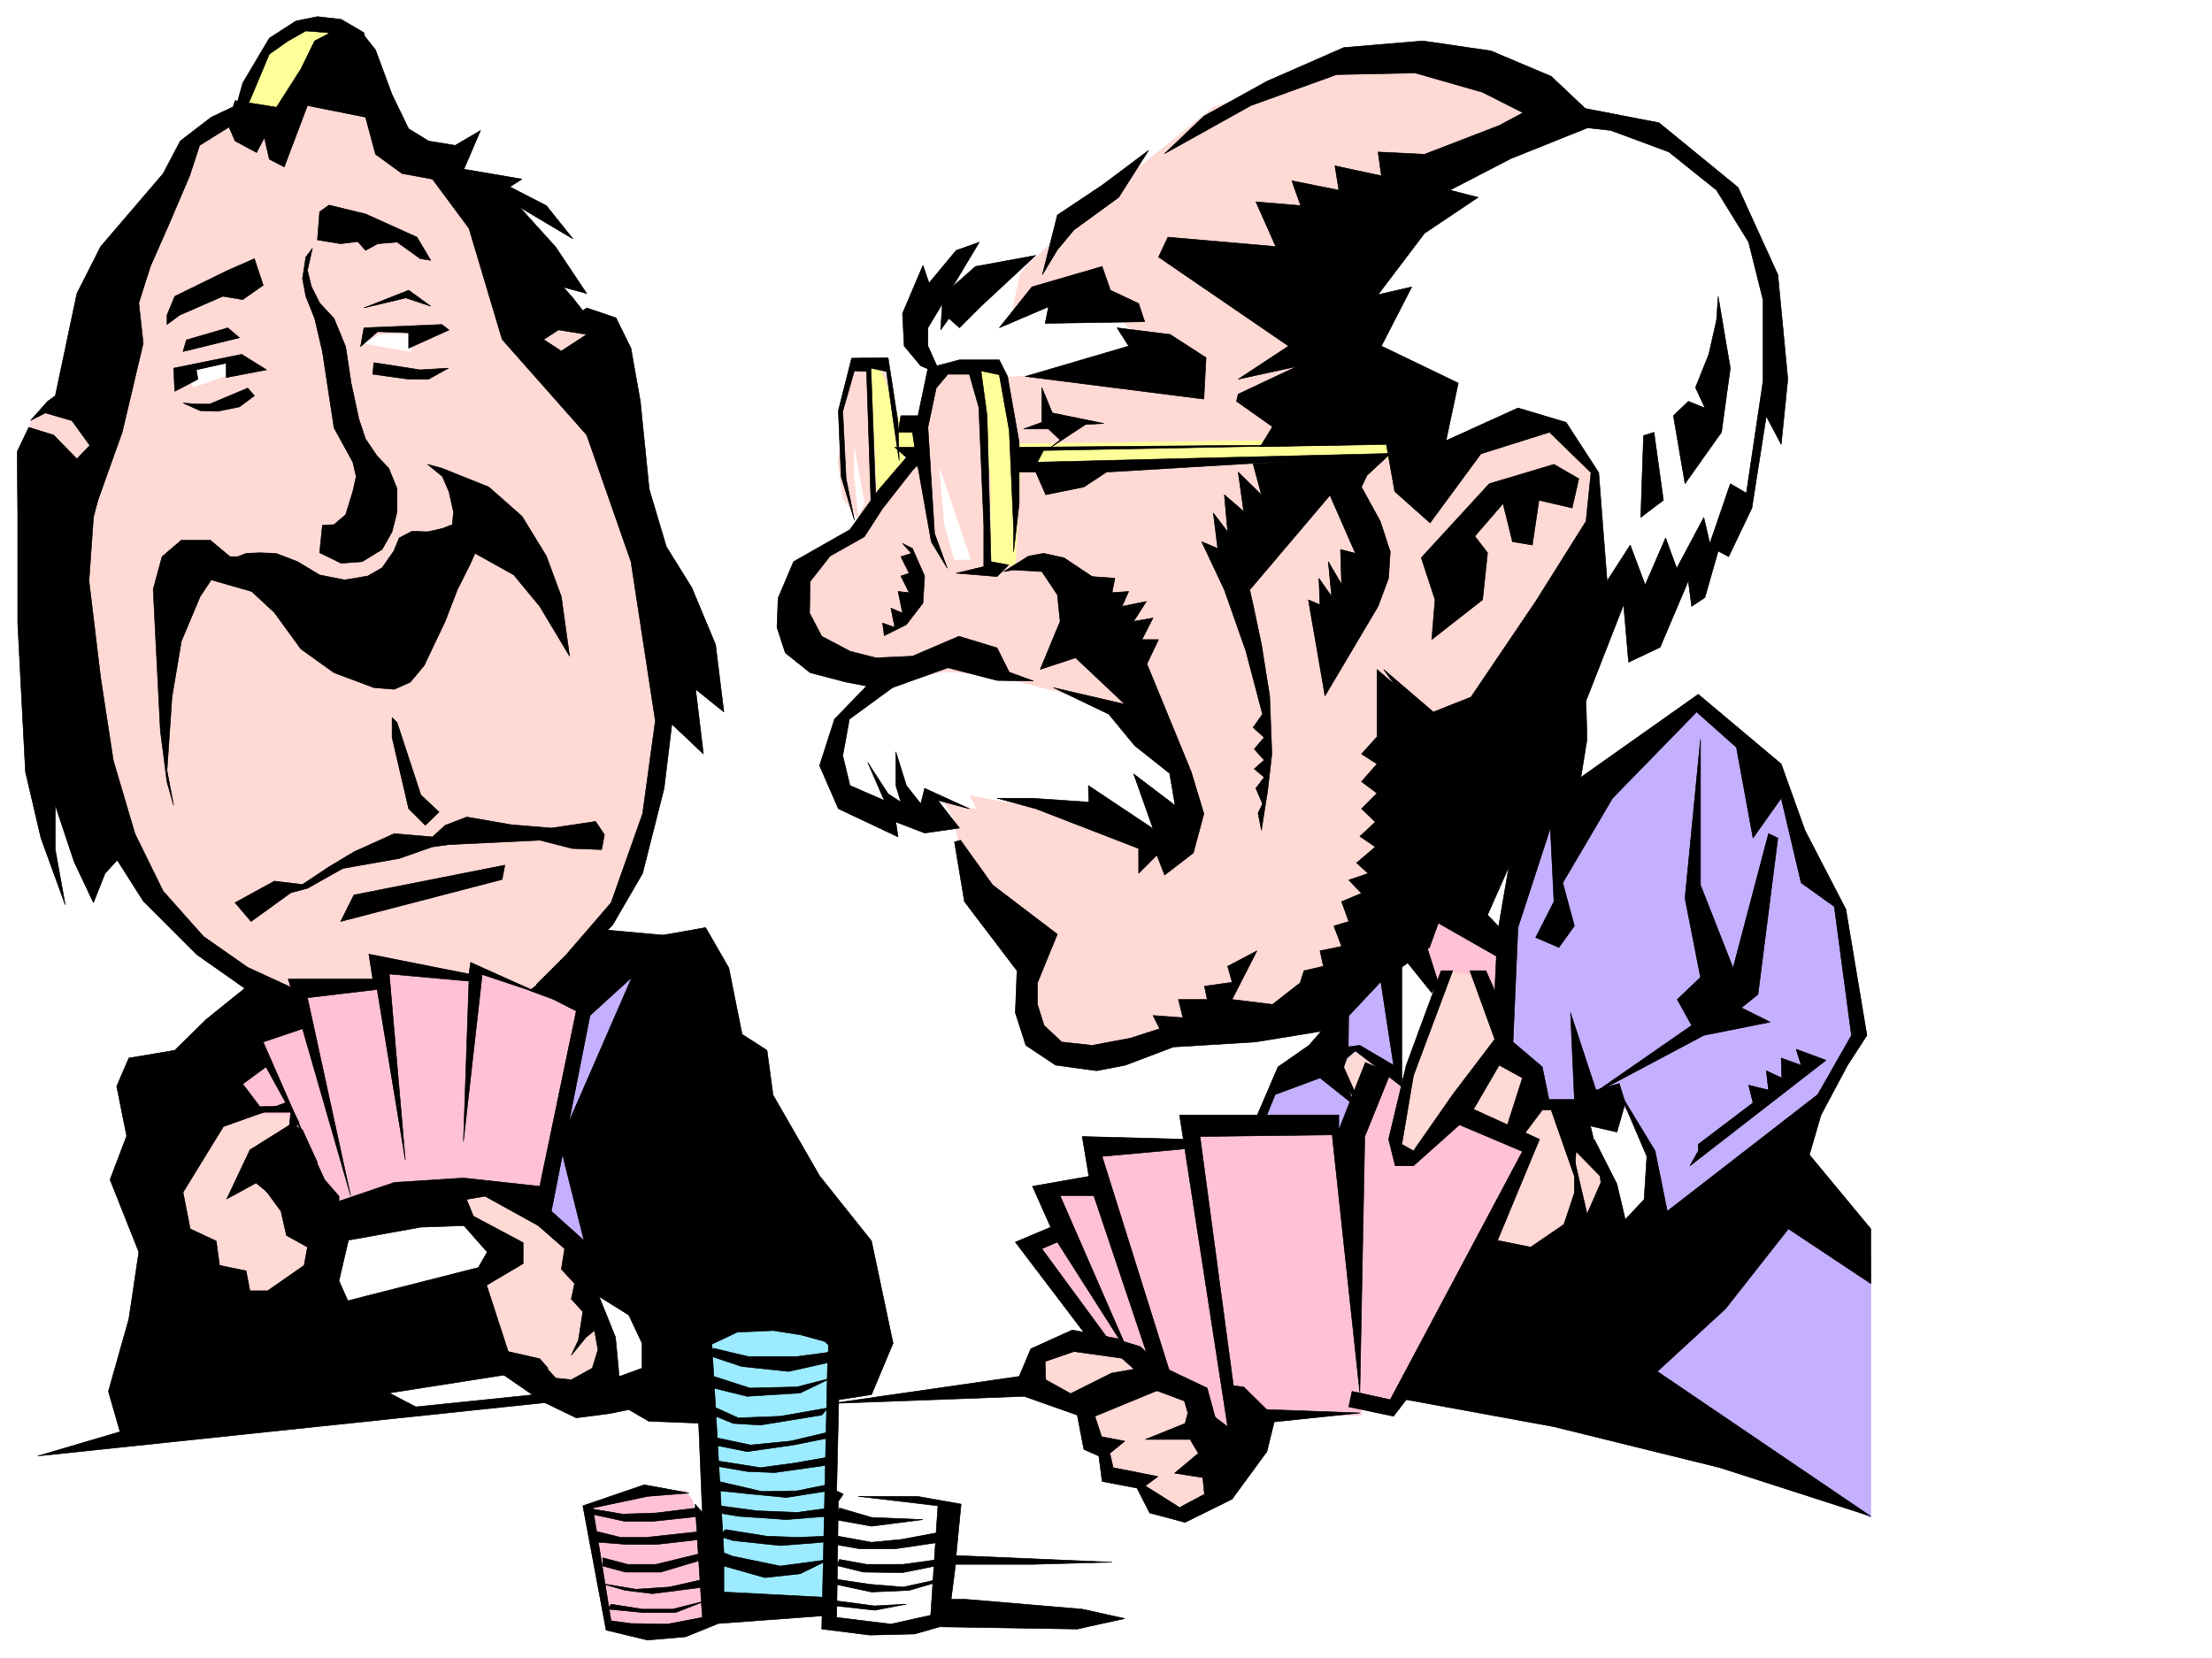 <svg xmlns="http://www.w3.org/2000/svg" width="2997.016" height="2246.297"><rect width="100%" height="100%" fill="#808080" stroke="none"/><defs><clipPath id="a"><path d="M0 0h2997v2244.137H0Zm0 0"/></clipPath></defs><path fill="#fff" d="M0 2246.297h2997.016V0H0Zm0 0"/><g clip-path="url(#a)" transform="translate(0 2.16)"><path fill="#fff" fill-rule="evenodd" stroke="#fff" stroke-linecap="square" stroke-linejoin="bevel" stroke-miterlimit="10" stroke-width=".743" d="M.742 2244.137h2995.531V-2.16H.743Zm0 0"/></g><path fill="#fff" fill-rule="evenodd" stroke="#fff" stroke-linecap="square" stroke-linejoin="bevel" stroke-miterlimit="10" stroke-width=".743" d="m1119.395 2024.598 7.468 175.988 80.192 8.25 49.465-15.715 15.714-29.21 9.739-129.575-69.676-6.766h-80.938zm0 0"/><path fill="#9cebff" fill-rule="evenodd" stroke="#9cebff" stroke-linecap="square" stroke-linejoin="bevel" stroke-miterlimit="10" stroke-width=".743" d="m953.063 1808.883 17.984 359.523 135.601 7.469 23.97-11.965 4.495-355.027-74.175-15.758-71.16 5.242zm0 0"/><path fill="#ffc2d4" fill-rule="evenodd" stroke="#ffc2d4" stroke-linecap="square" stroke-linejoin="bevel" stroke-miterlimit="10" stroke-width=".743" d="m821.922 2202.856-26.98-160.31 55.445-22.444h77.926l9.734 11.964 24.008 164.024-73.43 12.746zm0 0"/><path fill="#ffd9d4" fill-rule="evenodd" stroke="#ffd9d4" stroke-linecap="square" stroke-linejoin="bevel" stroke-miterlimit="10" stroke-width=".743" d="m396.355 1498.781-89.148-3.754-78.668 134.075 33.703 98.882 122.895 112.336 400.07 47.192 68.191-26.977-50.207-168.523-215.793-152.059zm0 0"/><path fill="#fff" fill-rule="evenodd" stroke="#fff" stroke-linecap="square" stroke-linejoin="bevel" stroke-miterlimit="10" stroke-width=".743" d="m468.3 1663.547-24.75 53.18 83.165 193.27 213.566-8.993-66.707-74.172-18.726-92.121 18.726-49.422-47.933-39.727zm326.641 85.394 26.98 71.164 12.747 59.157 44.223-15.715v-54.664l-29.993-46.45zm0 0"/><path fill="#ffc2d4" fill-rule="evenodd" stroke="#ffc2d4" stroke-linecap="square" stroke-linejoin="bevel" stroke-miterlimit="10" stroke-width=".743" d="m319.918 1465.82 24.75 44.184h44.926l11.258 17.984 58.457 114.602 151.316-26.234 134.895 3.753 44.183-261.382-158.824-62.954-254.738 40.47-47.23 103.339zm0 0"/><path fill="#c5b0ff" fill-rule="evenodd" stroke="#c5b0ff" stroke-linecap="square" stroke-linejoin="bevel" stroke-miterlimit="10" stroke-width=".743" d="m883.387 1310.79-98.18 231.433 9.734 158.785-60.683-58.418 79.414-334.07zm0 0"/><path fill="#fff" fill-rule="evenodd" stroke="#fff" stroke-linecap="square" stroke-linejoin="bevel" stroke-miterlimit="10" stroke-width=".743" d="m2135.367 1521.266 66.707 157.257 38.942-47.191 2.27-110.066-36.716-41.215zm0 0"/><path fill="#ffc2d4" fill-rule="evenodd" stroke="#ffc2d4" stroke-linecap="square" stroke-linejoin="bevel" stroke-miterlimit="10" stroke-width=".743" d="m1666.324 1950.426 38.242-32.961h140.094l-2.23-20.215 47.195 8.992 188.813-355.77-211.297-104.867-41.954 93.606-26.976-19.473-181.309 1.528v38.16l-131.14-6.727 7.508 51.692-77.184 8.992 16.5 56.148-38.242 20.254 138.61 184.238zm0 0"/><path fill="#c5b0ff" fill-rule="evenodd" stroke="#c5b0ff" stroke-linecap="square" stroke-linejoin="bevel" stroke-miterlimit="10" stroke-width=".743" d="m1874.648 1307.035-56.968 49.422-8.25 68.934-81.64 46.41-26.235 60.683 98.883-3.007 17.242 12.004 60.683-86.883 193.313 101.113 72.683-49.461 49.465-16.46 47.192 70.417 2.27 143.066-54.704 188.739 346.152 164.023v-349.789l-116.125-130.32 99.625-176.77-26.234-173.02-53.918-85.394-24.75-94.387-120.625-95.09-328.91 265.88zm0 0"/><path fill="#fff" fill-rule="evenodd" stroke="#fff" stroke-linecap="square" stroke-linejoin="bevel" stroke-miterlimit="10" stroke-width=".743" d="m2062.68 1167.723-20.215 119.097-17.242 125.825-114.641 53.175-18.73-8.992-5.98-167.777 122.89-132.59zm0 0"/><path fill="#ffc2d4" fill-rule="evenodd" stroke="#ffc2d4" stroke-linecap="square" stroke-linejoin="bevel" stroke-miterlimit="10" stroke-width=".743" d="m1946.555 1239.625-29.207 38.203 35.187 71.902 65.965 11.223 15.715-65.18-53.957-58.414zm0 0"/><path fill="#ffd9d4" fill-rule="evenodd" stroke="#ffd9d4" stroke-linecap="square" stroke-linejoin="bevel" stroke-miterlimit="10" stroke-width=".743" d="m1407.836 1836.566-6.727 37.457 64.438 24.711 15.719 51.692 20.253 7.508-3.753 28.464 15.718 17.946 32.961 6.765 17.985 24.711 44.222 4.496 38.2-19.472-23.223-123.594-56.188-38.203-38.203-33.703-76.437-13.488zm434.594-337.785-33-48.68 26.98-24.71 30.73 20.214zm49.421 56.93 22.485-105.61 45.707-134.816 44.223 8.953 32.218 97.399 32.961 32.96 11.223 32.923 31.477 22.484 58.453 63.652 6.726 62.953-71.164 55.403-101.894-2.227 70.418-143.066-98.883-36.715-61.465 63.652zm-810.699-694.336 6.766-68.934 26.98-34.449 47.938-41.953v-13.45l-20.961-26.98-6.02-47.195 6.02-82.383 15.719-41.21 13.492-5.981h26.976l26.981 129.574 27.723-74.133 20.214-62.168 123.633-137.086 102.637-92.863 144.633-116.867 205.273-67.41 158.082 13.488 116.164 61.43 103.383 109.36 26.977 413.444-197.805 334.07-282.46 380.481-143.888-14.23-94.386 47.937-71.164 14.973-53.957-28.465-20.254-47.934v-80.898l-83.164-95.875-13.489-74.133-103.383-184.238-80.937-33.707zm0 0"/><path fill="#ff9" fill-rule="evenodd" stroke="#ff9" stroke-linecap="square" stroke-linejoin="bevel" stroke-miterlimit="10" stroke-width=".743" d="m1171.086 485.348 13.488 101.113 5.238 102.637 35.231-45.707v-28.465l14.23-8.211L1246 586.46l-27.723-18.691-28.465-75.657zm143.848 0 13.488 60.683 14.234 102.598v121.367l32.961-5.238 7.508-136.344 507.242-6.723-6.726-26.98-508.024 6.766-20.215-102.637zm0 0"/><path fill="#fff" fill-rule="evenodd" stroke="#fff" stroke-linecap="square" stroke-linejoin="bevel" stroke-miterlimit="10" stroke-width=".743" d="m1157.594 606.715 13.492 75.62-8.25 15.013-5.242-53.957zm115.386 27.683 41.954 123.594h-21.739l-13.453-47.191zM1144.848 961l-20.215 62.91 26.238 58.418 83.906 29.207 29.207-29.207 58.457 13.488-9.738-18.73 101.153 18.73 177.554 51.692 23.223-56.188-29.207-67.41-92.156-70.418-148.348-38.199-65.961-4.496-82.383 18.726zm839.906-752.012L1801.96 338.566l18.73 157.262 139.352 148.305 39.727-58.414 99.624-13.489 62.212 67.446-4.497 184.238 38.2-42.695 38.199 53.176 25.496-53.176 28.465-4.496 71.941-94.387 38.203-148.309V399.953l-28.464-90.594-59.2-71.16-71.16-61.43-119.883-14.972zM1278.96 501.105h47.977l38.2 8.954 120.625-5.239 70.457-32.96-47.235-47.938-105.644-17.945-32.219 14.23 12.004-56.93-142.363 51.692 9.734 61.386zm0 0"/><path fill="#ffd9d4" fill-rule="evenodd" stroke="#ffd9d4" stroke-linecap="square" stroke-linejoin="bevel" stroke-miterlimit="10" stroke-width=".743" d="M72.687 552.016 41.211 572.23l-3.754 45.707 103.422 452.387 62.91 119.84 75.7 95.875 88.402 49.461 138.609-8.25 20.961-24.71 114.64 24.71 6.02-11.223 81.64 24.711 80.196-76.402 56.188-103.379 22.48-112.332 5.984-98.887-42.699-283.12-53.215-217.946-85.394-82.422L592.68 219.469l-60.723-26.239-32.219-61.386-116.87-32.961-75.661 56.148-60.719 50.95-63.656 119.097L108.66 504.82Zm0 0"/><path fill="#ff9" fill-rule="evenodd" stroke="#ff9" stroke-linecap="square" stroke-linejoin="bevel" stroke-miterlimit="10" stroke-width=".743" d="m333.406 152.805 49.461 26.976 60.684-108.617 13.488-35.973-30.73-3.714-43.442 21.699-26.234 20.215zm0 0"/><path fill="#fff" fill-rule="evenodd" stroke="#fff" stroke-linecap="square" stroke-linejoin="bevel" stroke-miterlimit="10" stroke-width=".743" d="m493.012 465.133 62.953 11.222 8.992-23.187h-49.46zm-230.77 59.16 56.188-19.473-3.012-20.215-64.434 17.985zm0 0"/><path fill-rule="evenodd" stroke="#000" stroke-linecap="square" stroke-linejoin="bevel" stroke-miterlimit="10" stroke-width=".743" d="M553.695 450.902v20.957l54.7-24.71-9.735-7.47-105.648 4.497-4.496 25.453 23.226-20.215zm-247.269 60.684v-19.473l-40.43 8.992 2.23 12.708-31.476 16.5-1.484-31.473 92.156-18.73 33.707 20.995zm-58.414-35.231 76.402-18.691-15.719-13.488-56.187 16.46zm245-59.16 60.683-23.965 29.989 21.739-33.743-11.262zm-266.739 9.739 10.477-25.454 71.945-35.23 35.973-15.719 11.965 35.973-27.723 19.473-26.98-4.497-58.414 25.454-17.243 12.746zm219.543-149.051 49.426 12.004 69.715 31.437 18.727 31.477-14.27-2.27-31.437-22.48-26.235 2.265-16.5 8.993-10.48-12.004-23.227 3.011-31.473-5.238 3.008-38.203zm-31.472 70.422-4.496 29.207 4.496 23.968 11.965 29.95 10.515 44.925 15.719 103.38 25.492 46.453 4.496 19.472-4.496 20.215-9.734 31.473-15.758 13.453-15.719.781L433.07 749l29.211 14.23 28.461-2.226 26.98-16.5 13.489-23.969 6.766-26.941V662.12l-11.262-27.723-15.719-16.46-15.754-23.227-8.996-26.941-10.476-48.72-7.47-49.421-15.757-38.2-19.473-20.956-11.257-22.485-5.243-21.738 6.766-29.95zM506.5 491.371l62.914 9.734 38.238-2.265-26.976 14.973h-26.98l-48.68-6.723zm-170.828 34.445-51.688 21.7h-17.988l-17.984-1.485 23.226 10.48 23.965.743 29.211-5.984 20.254-14.973zm0 0"/><path fill-rule="evenodd" stroke="#000" stroke-linecap="square" stroke-linejoin="bevel" stroke-miterlimit="10" stroke-width=".743" d="m311.707 754.238-26.98-22.441h-38.985l-26.195 22.441-12.004 44.223 3.012 60.644 6.722 131.102 8.996 69.637 8.993 31.476-8.993-47.195 6.762-99.625 12.707-75.66 25.496-60.645 14.973-22.48 54.703 15.719 30.73 28.464 35.934 49.461 44.965 32.18 53.957 20.215 27.723 2.266 21.742-9.735 18.726-22.484 28.465-59.899 16.461-42.699 17.242-34.445 6.766-15.016 52.434 29.246 35.23 42.66 40.426 67.446-11.219-80.899-20.215-54.699-33-53.918-44.926-39.687-63.695-25.493-19.473-5.238 20.215 16.5 8.993 20.957 5.984 26.977-1.488 17.207-13.489 5.238-20.215 4.496-20.996-.742-17.242 8.992-7.469 17.985-15.757 22.484-19.473 11.223-31.473 5.238-33.707-6.727-29.988-17.984-29.207-11.262-22.484-.742-17.985.742-11.222 4.496zm82.383 455.399-53.918 38.984-21.742-25.496 53.215-29.207 38.203 4.496 35.968-23.969 33.707-20.215 54.7-24.71 51.691 4.496 17.242-15.754 29.207-11.223 60.684 10.477 53.957 4.5 59.941-8.997 12.004 17.989-3.754 20.215-39.726-1.489-44.18-11.218-123.637 5.98-21.738 3.012-44.965 15.719-76.402 13.488-47.977 26.941zm0 0"/><path fill-rule="evenodd" stroke="#000" stroke-linecap="square" stroke-linejoin="bevel" stroke-miterlimit="10" stroke-width=".743" d="m479.523 1212.648-17.988 35.973 218.805-56.93 3.715-19.472zm115.383-112.335-18.73 17.949-22.48-22.446L531.21 999.2v-26.976l6.766 6.722 32.218 98.14zm0 0"/><path fill-rule="evenodd" stroke="#000" stroke-linecap="square" stroke-linejoin="bevel" stroke-miterlimit="10" stroke-width=".743" d="m308.695 168.52 9.735 22.484 29.207 15.719 10.52-20.215 6.726 29.207 20.254 10.48 31.433-83.129 78.672 15.72 13.488 50.202 35.973 26.2 41.211 7.507 49.461 66.664 44.965 150.536 114.6 129.578 59.942 171.53 33 215.716-17.242 125.824-42.7 120.582-60.722 70.422-40.43 40.43 20.215 8.25 83.168-89.11 40.469-69.676 29.207-115.347 10.48-86.88 42.735 40.43-10.52-87.624 38.242 30.695-11.262-91.379-32.218-77.14-34.446-55.407-23.226-77.926-12.004-119.097-12.746-71.907-20.215-41.171-39.727-13.493-41.953 29.211 41.953 6.762-34.445 22.445-40.469-26.199v-71.902l74.914 20.215-41.953-62.914-48.68-53.918 71.907 42.695-35.934-44.965-49.46-25.453 16.46-10.477-78.672-13.492 22.485-52.433-34.45 20.214-35.968-5.98-26.98-16.5-22.485-46.414-22.48-60.68-20.215-25.457-29.207-3.754-33 17.246-18.73 38.2-32.962 51.652-56.187-8.992zm0 0"/><path fill-rule="evenodd" stroke="#000" stroke-linecap="square" stroke-linejoin="bevel" stroke-miterlimit="10" stroke-width=".743" d="m313.191 168.52 15.72-56.184 35.972-60.645 35.969-23.226 29.21-5.98 32.22 3.71 30.73 17.989 5.238 29.207-54.7-29.207-29.206-2.23-23.969 13.491-25.492 17.946-31.477 74.914Zm478.778 255.402-58.453 38.203-20.215-6.727-2.266-86.878 22.48-13.493 42.7 48.68zm0 0"/><path fill-rule="evenodd" stroke="#000" stroke-linecap="square" stroke-linejoin="bevel" stroke-miterlimit="10" stroke-width=".743" d="m316.203 168.52-45.71 28.464-13.49 41.215-28.464 66.664-24.75 56.149-15.719 49.46 5.985 54.66L165.59 585.72l-44.965 125.863 2.266-106.39L97.398 570l-35.972-10.48L41.21 570l23.227-26.234 10.476-7.47 29.25-138.57 32.215-63.656 84.652-98.882 23.227-44.184 41.953-32.219 42.7-20.215zm0 0"/><path fill-rule="evenodd" stroke="#000" stroke-linecap="square" stroke-linejoin="bevel" stroke-miterlimit="10" stroke-width=".743" d="m38.945 578.992-15.718 32.961.742 81.64V844.13l10.476 201.484 21 89.89 32.961 90.634-13.492-74.914v-59.903l25.496 76.403 26.195 55.402 15.758-39.684 16.461-17.988 35.23 55.445 72.684 72.649 75.66 53.176 62.954 15.718-4.5-21.703-65.18-29.949-59.938-41.953-54.703-61.43-38.199-77.886-29.246-98.883-17.207-112.332L120.625 787.2l5.98-86.137 9.774-38.199-13.488-60.644-18.727 19.472-31.477-32.218zm0 0"/><path fill-rule="evenodd" stroke="#000" stroke-linecap="square" stroke-linejoin="bevel" stroke-miterlimit="10" stroke-width=".743" d="m333.406 1337.727-53.918 43.441-42.738 41.953-62.168 10.48-16.5 38.2 13.488 67.41-22.48 59.195 38.98 98.106-13.488 90.633-27.723 98.101 15.72 54.7-111.63 32.96L756 1898.734l-10.48-11.222-182.09 18.73-35.969-18.73 215.047-33.703-11.219-12.746-42.738-9.735-29.207-89.89 49.46-29.211v-28.465l-67.449-35.93-15.714-38.945-15.016 31.437 49.46 56.188-11.964 20.957-176.848 44.965-11.964-26.98 15.718-67.407-15.718-20.215v-26.98l-19.512-22.446-11.965-26.234-26.234-11.965-45.711 47.156 24.75 33.743 7.468 32.921 28.465 15.758-4.496 24.711-49.422 34.445h-24.007l-5.239-26.976-35.933-7.469-4.496-32.96-35.23-16.462-9.735-49.46 54.699-89.11 77.926-27.723-28.504.742-23.223-30.691 31.473-23.226 53.96 98.101-57.71-131.805 53.215-17.988 65.18 226.195-58.458-268.148 94.426-11.223 38.203 231.434-21.738-252.43 107.914 9.735-7.508 217.242 25.492-226.196 80.899 26.942-96.653-43.442-2.23 15.72-135.637-26.942 5.278 33.707H390.375l8.992 27.723zm0 0"/><path fill-rule="evenodd" stroke="#000" stroke-linecap="square" stroke-linejoin="bevel" stroke-miterlimit="10" stroke-width=".743" d="m750.016 1354.23 30.695 15.715-49.422 237.418-103.422-11.222-93.644 5.98-79.41 26.98 11.218 52.434 104.164-18.73 65.18-2.227-13.488-33.707 35.226-6.02 71.907 39.727 35.972 31.434-4.496 27.722 17.984 19.473-4.496 20.957 15.72 17.242-5.985 38.203-9.735 20.957 20.215-24.71 11.262-8.993 4.496 24.711 29.207 39.727-5.238-55.445-21.742-53.919-20.215-76.402-44.965-40.43 52.434-265.175 117.652-107.094-98.14-8.996-101.153 82.387zm0 0"/><path fill-rule="evenodd" stroke="#000" stroke-linecap="square" stroke-linejoin="bevel" stroke-miterlimit="10" stroke-width=".743" d="m758.227 1548.945 51.73 206.723 41.953 26.238 17.988 38.2v33.703l-30.734 11.222-26.98-42.699-9.735 31.477-28.465 15.718-20.996-2.226-21.699-23.969-62.21 10.477 65.179 44.925 46.453 22.485 45.707-5.985 25.492-5.238 26.98 15.719 77.145 3.012v-103.383l42.735-20.215 48.68-2.266 38.202 6.02 32.215 8.953 4.5 4.496v76.402l58.453-8.992 29.207-69.637-29.207-138.57-70.418-88.367-62.953-109.363-8.25-60.684-33.703-21.7-17.988-89.89-31.473-54.699-76.402 13.488zm-363.356-26.195-56.226 35.191-31.438 66.664 39.688-21.699 29.246 23.965 53.921-51.687L409.849 1531Zm0 0"/><path fill-rule="evenodd" stroke="#000" stroke-linecap="square" stroke-linejoin="bevel" stroke-miterlimit="10" stroke-width=".743" d="M352.133 1507.031h41.957l-3.715 32.18 14.977-17.945-14.977-28.465zm895.39-1011.203-22.48-26.941-2.27-44.184 27.723-65.18 8.25 23.97 36.715-44.184 31.477-11.258-69.676 116.125v24.71l17.203 38.204zm0 0"/><path fill-rule="evenodd" stroke="#000" stroke-linecap="square" stroke-linejoin="bevel" stroke-miterlimit="10" stroke-width=".743" d="m1274.465 447.148 3.012-47.195 44.222-38.941 81.64-14.977-74.175 68.934-29.207 29.207-14.23-12.746zm79.449-2.972 66.668-28.465-4.496 22.445 134.855-2.23-8.21-24.711-38.243-17.985-11.219-32.218-95.171 27.718zm57.676 80.898v47.156l-24.711 8.993h33.703l15.758 14.972-13.492 10.52 47.937-31.477 24.711-1.484-69.676-14.234zm101.894-80.898 15.754 24.71-140.133 41.173 242.028 30.734 2.972-56.188-48.68-31.437zm-256.222 54.664-13.492 64.433h-23.223l-3.754 22.446h19.473l3.007 20.215h-26.976l12.746 11.261 18.727 15.715 17.988 101.113 21.699 35.973-17.203-47.191-8.992-143.813 11.219-53.176 15.757-18.726h29.207l12.75 44.926 6.723 159.566v56.148l-37.457 8.993 55.445 4.496 15.719-15.719-23.969-4.496-5.242-197.73-8.25-60.684 24.75 5.242 13.492 75.656 5.98 134.074v29.954l7.47-65.18v-83.129l-15.72-89.148-11.222-22.442h-53.957zm0 0"/><path fill-rule="evenodd" stroke="#000" stroke-linecap="square" stroke-linejoin="bevel" stroke-miterlimit="10" stroke-width=".743" d="m1180.078 682.336-5.984-179-16.5-.746-15.719 54.664 4.496 91.375 11.223 56.187-17.985-59.156-3.753-89.148 17.984-71.164 49.46-.743 13.493 87.625 1.484 51.688-8.992-60.645-8.25-59.937-20.957-4.496 6.723 182.75zm0 0"/><path fill-rule="evenodd" stroke="#000" stroke-linecap="square" stroke-linejoin="bevel" stroke-miterlimit="10" stroke-width=".743" d="m1230.281 617.195-40.468 47.192-38.2 53.175-76.441 43.442-20.957 49.422-1.527 39.687 11.261 34.485 33.707 26.941 48.715 12.746 27.723 5.238-43.477 44.926-20.215 62.953 25.454 58.414 80.937 38.2-3.012-20.254 38.985 15.015 47.191-6.761-29.207-37.461 42.695 11.261-60.68-27.722-5.242 20.957-19.507-24.711-14.235-45.668v45.668l6.766 22.484-17.246-11.262-27.719-42.656 22.48 51.649-46.449-20.215-9.738-40.43 8.996-49.46 58.414-42.696 74.953-26.941 66.668 17.203 49.461.785-32.96-12.004-16.5-32.961-51.692-15.719-62.95 26.977-49.464 2.23-35.188-8.992-38.242-20.215-16.46-31.476.745-42.7 26.977-34.445 46.453-26.195 24.71-38.203 40.47-51.688 14.23-15.719zm0 0"/><path fill-rule="evenodd" stroke="#000" stroke-linecap="square" stroke-linejoin="bevel" stroke-miterlimit="10" stroke-width=".743" d="m1222.773 736.293 12.004 13.45-14.23 4.495 11.219 22.485-11.22 3.754 11.22 22.48-14.973-1.523 5.98 29.207-15.718-6.727 5.242 26.2-16.5-5.985 2.265 17.246 29.954-14.977 22.48-29.207 2.27-36.714-16.5-37.461zm150.614 35.934 38.203 2.265 20.996 31.438 3.754 35.972-26.98 65.141 47.937-15.719 66.703 62.91-96.656-22.48 74.918 35.973 35.187 42.695 47.235 37.457 7.468 43.441-56.187-42.695 26.238 74.133-87.664-58.418.742 22.484-77.183-5.238h-47.192l52.434 14.23 139.39 53.918v33.707l24.711-24.71 10.477 26.937 38.984-29.95 14.23-53.175-17.241-56.93-59.938-146.039 15.715-32.96h-22.441l14.976-29.208-26.238 4.496 17.242-26.98-32.96 6.726 8.991-20.214-22.48 1.523 3.754-19.473-30.735-2.265-38.199-25.453-27.723-6.024-20.253 3.754-33.704 20.996zm4.496-166.293 462.281-3.715-426.309 8.21-8.25 15.759 544.704-13.493-451.059 26.98-30.73 20.216-51.692 10.48-13.488-30.695h-29.953zm0 0"/><path fill-rule="evenodd" stroke="#000" stroke-linecap="square" stroke-linejoin="bevel" stroke-miterlimit="10" stroke-width=".743" d="m1697.8 628.414 11.263 41.957-31.477-30.695 7.469 53.176-26.2-22.48 4.497 50.163-19.47-25.453 5.981 47.934-21.738-8.993 30.73 65.18 29.207 83.13 22.485 85.394-12.746 17.984 14.976 13.488-13.453 15.719 13.453 14.977-13.453 11.964 13.453 11.262-11.222 14.973 8.992 20.957-5.98 12.75 4.495 23.222 8.211-51.687 6.02-51.691-3.012-78.63-11.218-70.421-11.262-53.176-4.496-20.215 108.656-128.09 34.45 78.63-20.216-5.24 1.485 47.192-17.985-30.691 4.496 47.191-17.203-24.71 1.485 35.933-15.758-6.723 22.484 130.32 71.942-121.367 14.234-38.164 2.266-35.968-13.489-41.215-25.492-46.41 7.508-15.758 31.473-29.207zm0 0"/><path fill-rule="evenodd" stroke="#000" stroke-linecap="square" stroke-linejoin="bevel" stroke-miterlimit="10" stroke-width=".743" d="m2031.246 170.008-101.152 38.98-62.953-3.008 4.5 32.22-62.953-13.493 5.238 32.961-63.653-12.746 11.965 33.703-60.683-5.238 26.976 60.683-146.113-12.746-12.75 26.98 176.11 120.583-68.192 44.926 79.41-17.204-79.41 37.418-2.27 9.739 48.72 34.484-16.5 26.941 170.827-2.972 11.262 63.656 47.938 42.695 68.933-93.644 92.899-29.207 56.226 54.699-6.762 65.883-68.191 108.62-87.664 129.579-50.945 20.215-67.41-57.672 62.914 87.66 116.125-4.496 125.902-175.285-13.488-174.504-44.223-68.188-65.18-19.472-97.398 44.222 16.5-77.93-104.16-50.163 41.21-80.157-45.71 10.48 62.953-83.124 72.648-48.68-38.203-9.738 82.426-42.695 121.363-48.68-66.664-62.914-81.68-34.484-92.16-13.45-107.133 8.953-104.164 45.707-85.394 47.196-53.215 50.906 116.91-65.14 116.129-41.954 106.39-2.23 91.415 26.199 54.703 27.723zM1412.332 372.27l20.254-80.895 60.684-40.469 62.949-47.156-40.469 63.656-60.684 44.184-22.48 26.976zm0 0"/><path fill-rule="evenodd" stroke="#000" stroke-linecap="square" stroke-linejoin="bevel" stroke-miterlimit="10" stroke-width=".743" d="m2139.121 145.297 108.621 20.996 107.172 87.621 53.918 118.356 13.492 141.543-8.992 88.406-20.215-38.2-19.473 124.336-31.476 65.883-14.23-7.468-17.989 62.914-17.984 11.964-4.496-34.449-38.203 89.89-42.696 20.216-6.765-77.887-50.946 130.32-41.215-54.66 101.153-156.558 20.215 53.921 27.722-63.656 15.016 41.211 36.715-68.934 8.21 35.231 27.723-80.898 21.739 12.707 22.48-151.278V405.977l-19.469-77.926-43.48-70.383-64.438-51.688-78.668-29.21-60.683-6.762zm0 0"/><path fill-rule="evenodd" stroke="#000" stroke-linecap="square" stroke-linejoin="bevel" stroke-miterlimit="10" stroke-width=".743" d="m2017.754 655.395-92.156 100.37 18.726 56.93-4.496 53.918 68.934-53.918 6.726-63.695-17.242-22.445 38.238-44.22 12.707 51.688 26.98 4.497 8.993-60.684 44.965 10.52 8.992-39.727-33.703-19.469zm310.184-253.915 16.46 97.36-11.964 86.879-49.461 69.676-15.72-92.122 20.216-19.507 22.48 8.992-12.746-27.684 17.985-44.965 10.48-46.41zm-86.922 184.239 12.746 92.117-30.73 23.226 3.753-110.847zm-947.821 555.023 13.489 80.899 71.199 93.644-2.266 56.89 14.23 44.223 40.47 26.938 55.445 7.508 38.98-7.508 65.18-24.711 110.89-6.723 110.145-17.988 58.414-62.168 67.45-47.937 12-32.961 85.394 48.68 5.984-33.704-24.71-26.199 47.19-106.352 78.673-76.398 8.992-55.445-1.485-51.692-13.492-54.66-33.703-26.98-124.379 113.117-44.219-16.5-67.41-57.672v91.375l-20.996 23.226 20.996 13.489-20.996 23.969 20.996 15.718-20.996 20.996 18.73 17.946-20.96 19.511 20.96 14.235-25.456 21.699 15.718 14.234-26.234 8.993 17.242 17.984-26.98 11.223 9.738 26.98-20.215 5.98 10.477 27.723-29.207 5.98 4.496 20.958-26.235 6.023-5.242 16.461-37.457 29.207-54.7-6.722 33.704-65.926-39.687 20.957 5.984 21.742-37.457 5.238 3.754 17.989h-38.985l6.02 24.71-40.465-3.011 8.992 17.984-39.726 12.746-51.692 9.738-41.21-4.496-23.97-22.484-8.992-28.465v-29.207l26.98-65.922-87.663-66.668-43.477-60.64zm0 0"/><path fill-rule="evenodd" stroke="#000" stroke-linecap="square" stroke-linejoin="bevel" stroke-miterlimit="10" stroke-width=".743" d="m2080.668 1270.32 24.75-48.68-6.766-137.827 202.305-143.067 112.375 94.387 32.215 89.89 55.445 107.098 28.504 170.785-26.234 40.43-35.973 67.41-15.719 53.957 83.164 100.371v74.133l-111.628-74.133-85.434 108.582-92.16 84.649 289.222 196.242-204.57-65.922-224.746-55.441-200.074-36.676-17.242 22.48-60.684-12.746 4.496-20.996 51.727 11.262 179.039-336.301-102.637-43.441 17.242-22.48 108.621 49.421-56.93 137.086 44.965 8.992 44.965-30.734 14.235-42.695v-45.668l17.203 74.132 18.73-42.699-8.996-58.414 30.735 60.684 11.261 47.937 25.453-26.98 3.754-58.414-37.457-87.625 48.68 80.117 16.5 81.68 203.789-158.043 45.707-80.157-23.226-174.539-44.965-32.18-26.977-114.601-38.203 53.918-22.48-122.852-53.922-47.937-113.899 116.87-67.445 114.603 15.758 58.414-20.996 29.207zm0 0"/><path fill-rule="evenodd" stroke="#000" stroke-linecap="square" stroke-linejoin="bevel" stroke-miterlimit="10" stroke-width=".743" d="m2289.734 1579.68 184.317-143.067-40.465-14.976 6.723 21.699-26.977-9.734.781 26.98-20.996-9.738 3.008 26.199-26.977-6.727 5.98 23.97-74.171 56.187v8.953zm-134.894-95.13 137.125-95.132-19.473-35.188 31.477-29.992-20.996-107.094 20.996-215.714v197.726l44.183 112.375 47.973-182.012 12.707 5.985-26.937 211.96-22.485 17.985 38.945 19.473-89.89 17.984zm0 0"/><path fill-rule="evenodd" stroke="#000" stroke-linecap="square" stroke-linejoin="bevel" stroke-miterlimit="10" stroke-width=".743" d="m2108.39 1098.047-51.69 158.785-6.727 155.07 39.687 33.704 8.992 44.183h34.489l-5.282-117.613 34.489 104.867 31.476-8.996 8.25 26.238-11.261 39.688-35.973-8.25 17.984 72.683-37.457-38.199-2.226 33.703-31.477-89.89h-12.004l-26.98 35.933-22.48-8.953 22.48-70.418-31.434-17.246-39.727 68.152-76.44 68.192h-24.712l-8.992-35.973 23.969-100.371 47.191-128.05h15.758l-53.215 142.284-15.719 92.903 15.72 8.953 53.214-76.363 56.93-74.915-33.703-92.863h21.738l11.965 26.942 3.754-78.633 27.722-161.051 55.445-40.43zm0 0"/><path fill-rule="evenodd" stroke="#000" stroke-linecap="square" stroke-linejoin="bevel" stroke-miterlimit="10" stroke-width=".743" d="m1933.066 1282.324 15.754 49.422-8.992 13.488-36.715-45.707zm-63.695 38.199 18.73 122.813-45.671-26.938-41.993 5.239 4.497 28.465 39.726 49.421-26.98-59.941 18.73-15.715 62.95 48.68v-170.008zm0 0"/><path fill-rule="evenodd" stroke="#000" stroke-linecap="square" stroke-linejoin="bevel" stroke-miterlimit="10" stroke-width=".743" d="m1905.344 1463.55-55.446-23.968-35.972 91.418v-20.254h-215.754l65.18 422.438 179.078-18.692-167.114-6.02-49.422-368.519 179.04-2.226 37.496 349.785 6.726-347.559 34.485-85.355zm0 0"/><path fill-rule="evenodd" stroke="#000" stroke-linecap="square" stroke-linejoin="bevel" stroke-miterlimit="10" stroke-width=".743" d="m1608.652 1543.707-142.363-3.754 8.992 53.957-76.441 13.453 24.754 55.442-47.977 20.215 104.16 137.086 29.207 4.496-97.394-132.59 20.996-8.992 98.883 155.07-95.13-217.98h45.669l76.441 227.718 26.235 10.477-91.414-291.371 123.632-11.223zm88.407-17.984 34.484-80.117 41.953-29.208 40.43-46.453 13.492-4.496-.746 62.914-8.992 26.235 18.73 44.183-47.937-38.199-60.684 22.48-15.012 36.676zm0 0"/><path fill-rule="evenodd" stroke="#000" stroke-linecap="square" stroke-linejoin="bevel" stroke-miterlimit="10" stroke-width=".743" d="m1126.117 1901.746 261.504-9.734 71.941 25.453 8.957 46.45 20.254 8.991 4.496 34.45 47.192 8.992 17.242 33.703 47.938 12.75 63.695-31.477 47.191-64.398 11.262-45.707-42.734-41.957-23.97-2.969 2.267 56.89-62.208-47.156 8.25 28.465-3.753 14.235-53.918 21.699h60.683l11.223 18.73-32.219 26.977 38.2 5.984 2.269 22.48-33.707 17.95-46.45-29.211 17.204-12.707-60.684-12.004-4.496-19.469 20.254-16.465-31.477-6.02-8.992-27.683 101.895-41.953-7.508-29.207-71.902 12.707-55.446 27.723-33.742-18.73-.742-24.712 38.98-13.488 80.157 11.258-19.473-28.465-62.95-12-56.187 25.453-15.758 37.457zm0 0"/><path fill-rule="evenodd" stroke="#000" stroke-linecap="square" stroke-linejoin="bevel" stroke-miterlimit="10" stroke-width=".743" d="m1515.75 1836.566 29.207 26.235 12.746 17.988 47.938 17.945 44.222 34.45-14.23-52.395-61.469-29.246-29.207-26.941-26.977-8.25zM941.8 2038.047l9.74 153.547-47.196 8.992-49.461-.742-26.942-3.754-24.75-152.8 74.172-15.72 56.188-4.496-60.684-11.222-83.164 28.464 31.477 168.52 56.183 13.492 51.692-4.496 44.222-17.988 152.84-11.223-2.226-23.965-143.106-7.508v-35.191l55.442 15.719 47.937-5.238 39.727-19.473-66.703 8.992-65.18-13.488-11.223-4.496-16.5-288.364-22.484-4.496 9.738 238.196zm0 0"/><path fill-rule="evenodd" stroke="#000" stroke-linecap="square" stroke-linejoin="bevel" stroke-miterlimit="10" stroke-width=".743" d="m803.191 2044.813 40.47 6.726 44.964-1.488 55.445-6.762 4.496 11.258-62.953 6.726h-39.722l-44.926-9.734zm163.359-217.981 47.196 11.258h65.922l44.965-6.02 4.496 12.746-60.684 13.489-63.691-6.762-44.965-14.977zm0 0"/><path fill-rule="evenodd" stroke="#000" stroke-linecap="square" stroke-linejoin="bevel" stroke-miterlimit="10" stroke-width=".743" d="m1121.621 1831.328-8.25 376.024 65.219 8.21 60.683-1.484 33.708-9.738 186.582 3.012 64.437-14.23-57.71-12.75-159.606-13.49h-17.989l6.024-47.194h104.12l107.919-2.97-211.297-8.991 6.727-69.68-59.16-10.477h-80.192l107.914 12.746-9.773 148.305-53.922 11.965-73.43-8.992 2.23-157.258 6.766-9.738-8.996-4.496 3.754-166.293zm0 0"/><path fill-rule="evenodd" stroke="#000" stroke-linecap="square" stroke-linejoin="bevel" stroke-miterlimit="10" stroke-width=".743" d="m1137.379 2043.29 43.441 12.745 69.676 3.012-69.676 8.992-49.46-8.992zm-330.434 31.472 33.703 8.25h35.23l77.184-8.25-3.753 11.222-60.684 6.766h-38.238l-39.688-3.012zm9.739 35.972 33.703 8.953h38.238l64.438-15.714v8.992l-57.711 17.242h-47.938l-30.73-8.25zm4.496 35.934 40.468 6.726 44.965-2.972 46.45-10.48-4.497 11.222-64.437 8.25-36.715-4.496-29.246-8.25zm6.761 26.98 42.7 6.723h40.468l44.926-11.219-40.43 15.715h-45.707l-46.453-4.496zm139.352-308.617 48.68 15.758 63.695-1.527 46.45-11.961-41.954 20.21-71.902 4.5-51.73-12.75zm0 41.211 32.965 14.977 56.93-2.23 64.433-11.262-8.25 9.738-83.164 13.488-36.715-2.226-23.969-9.739zm3.754 41.953 45.71 9.739 53.919-5.243 53.957-12.746-.742 8.25-48.72 9.739-62.91 8.992-44.968-8.992zm2.23 31.438 56.93 8.992 44.965-5.98 50.945-8.993-2.226 11.22-74.172 10.48-37.457-1.485-42.739-7.469zm-2.23 26.98 60.683 14.23 47.938-.741 44.223-8.993-6.024 9.735-52.43 8.25-46.453-4.496-43.437-4.496zm4.5 33.703 49.422 6.727 54.699 2.266 44.223-6.02-2.27 11.258-56.184 4.5-65.18-4.5-30.734-5.238zm7.465 32.219 55.445 8.953 42.695 1.524 38.242-1.524-4.496 8.25-57.71 4.496-63.696-6.722-20.215-6.024zm152.843 8.953 44.965 8.25 39.727-3.754 52.433-9.734v13.488l-60.683 8.993h-47.195l-33.743-5.981zm1.524 31.477 36.715 6.723h49.422l48.718-6.723-1.484 8.25-47.977 9.734-53.175-.742-35.973-8.992zm-3.754 26.976 44.965 6.727 44.926 3.754 38.242-8.25 6.722-4.496 2.27 5.98-38.984 11.262-50.946 2.23-49.46-10.48zm0 29.211 50.95 6.723 43.44-2.227-42.699 8.211-53.957-5.984zm0 0"/></svg>
